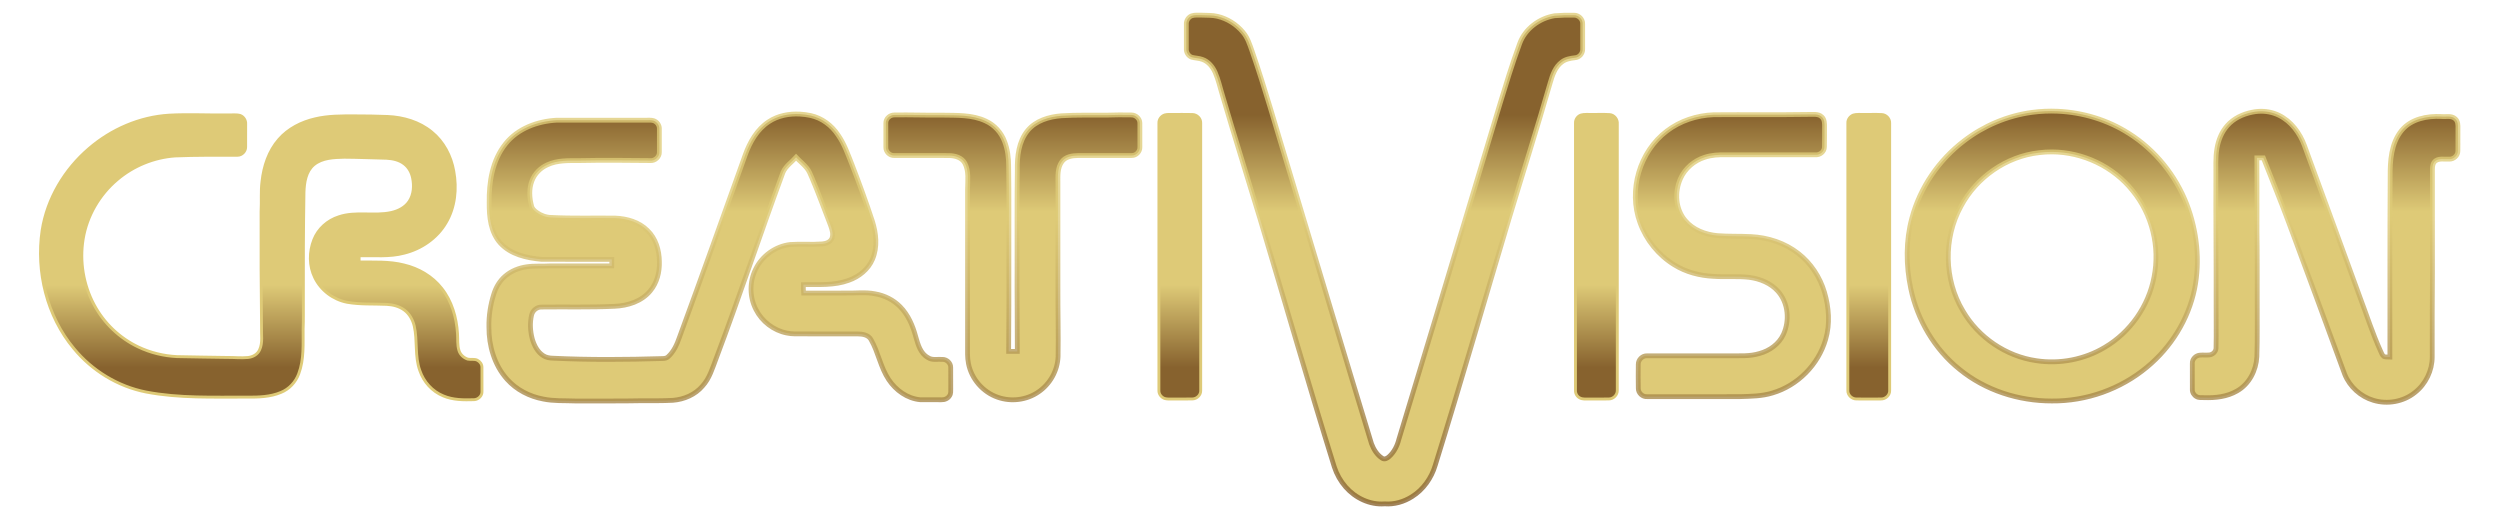 <?xml version="1.0" encoding="UTF-8" standalone="no"?>
<svg
   width="2600pt"
   height="540pt"
   viewBox="0 0 2600 540"
   version="1.1"
   id="svg23"
   sodipodi:docname="creativision2.svg"
   inkscape:version="1.1.2 (0a00cf5339, 2022-02-04)"
   xmlns:inkscape="http://www.inkscape.org/namespaces/inkscape"
   xmlns:sodipodi="http://sodipodi.sourceforge.net/DTD/sodipodi-0.dtd"
   xmlns:xlink="http://www.w3.org/1999/xlink"
   xmlns="http://www.w3.org/2000/svg"
   xmlns:svg="http://www.w3.org/2000/svg">
  <defs
     id="defs27">
    <linearGradient
       id="linearGradient110405"
       inkscape:swatch="solid">
      <stop
         style="stop-color:#e4d47f;stop-opacity:1;"
         offset="0"
         id="stop110403" />
    </linearGradient>
    <linearGradient
       inkscape:collect="always"
       id="linearGradient47203">
      <stop
         style="stop-color:#87622e;stop-opacity:1;"
         offset="0"
         id="stop47199" />
      <stop
         style="stop-color:#deca77;stop-opacity:1"
         offset="1"
         id="stop47201" />
    </linearGradient>
    <linearGradient
       id="linearGradient47151"
       inkscape:swatch="solid">
      <stop
         style="stop-color:#87622e;stop-opacity:1;"
         offset="0"
         id="stop47149" />
    </linearGradient>
    <linearGradient
       inkscape:collect="always"
       xlink:href="#linearGradient47203"
       id="linearGradient110449"
       x1="1919.818"
       y1="159.455"
       x2="1919.818"
       y2="293.48"
       gradientUnits="userSpaceOnUse" />
    <linearGradient
       inkscape:collect="always"
       xlink:href="#linearGradient47203"
       id="linearGradient110695"
       x1="1920.08"
       y1="698.68"
       x2="1920.08"
       y2="301.163"
       gradientUnits="userSpaceOnUse" />
    <linearGradient
       inkscape:collect="always"
       xlink:href="#linearGradient47203"
       id="linearGradient180882"
       x1="1101.189"
       y1="509.729"
       x2="1101.189"
       y2="395.272"
       gradientUnits="userSpaceOnUse" />
  </defs>
  <sodipodi:namedview
     id="namedview25"
     pagecolor="#ffffff"
     bordercolor="#666666"
     borderopacity="1.0"
     inkscape:pageshadow="2"
     inkscape:pageopacity="0.0"
     inkscape:pagecheckerboard="0"
     inkscape:document-units="pt"
     showgrid="false"
     inkscape:zoom="0.19714241"
     inkscape:cx="2165.9469"
     inkscape:cy="284.05861"
     inkscape:window-width="1920"
     inkscape:window-height="1011"
     inkscape:window-x="1920"
     inkscape:window-y="32"
     inkscape:window-maximized="1"
     inkscape:current-layer="#000000ff" />
  <g
     id="#000000ff">
    <g
       id="g37369"
       style="stroke-width:1;stroke-miterlimit:4;stroke-dasharray:none;fill-opacity:1;fill:url(#linearGradient180882);stroke:#deca77;stroke-opacity:1">
      <path
         id="path18"
         style="fill:url(#linearGradient180882);fill-opacity:1;stroke:#deca77;stroke-width:4;stroke-miterlimit:4;stroke-dasharray:none;stroke-opacity:1"
         d="m 2199.543,158.621 c -2.36,0.018 -4.702,0.178 -6.982,0.805 -4.76,1.427 -8.159,6.214 -7.906,11.174 0.013,123.587 0.027,247.173 0,370.773 -0.213,4.267 2.266,8.56 6.119,10.453 3.627,1.947 7.881,1.427 11.867,1.533 9.4,-0.147 18.827,0.161 28.24,-0.119 6.28,0.013 11.92,-5.52 11.76,-11.854 0.08,-123.133 -0.014,-246.267 0.039,-369.4 0.613,-6.28 -4.146,-12.56 -10.52,-13.094 -8.493,-0.56 -17.027,-0.053 -25.533,-0.227 -2.347,0.06 -4.724,-0.063 -7.084,-0.045 z m 377.371,0.008 c -2.347,0.035 -4.674,0.224 -6.928,0.891 -4.427,1.72 -7.921,6.2 -7.641,11.066 -0.027,123.56 -0.013,247.133 0,370.693 -0.4,6.507 5.668,12.161 12.068,11.975 11.24,0.16 22.506,0.12 33.76,0.014 6.44,0.253 12.545,-5.36 12.172,-11.934 -0.013,-123.547 -0.013,-247.094 0,-370.654 0.333,-6.027 -4.865,-11.56 -10.852,-11.84 -8.507,-0.44 -17.04,-0.027 -25.533,-0.174 -2.333,0.047 -4.7,-0.072 -7.047,-0.037 z m -956.002,0.021 c -1.908,0.043 -3.805,0.202 -5.658,0.695 -4.76,1.44 -8.467,6.162 -8.24,11.215 -0.027,123.6 -0.027,247.213 0,370.812 -0.253,5.067 3.44,9.828 8.226,11.281 3.28,0.893 6.719,0.652 10.105,0.705 9.36,-0.16 18.748,0.187 28.135,-0.146 6.147,-0.053 11.773,-5.493 11.506,-11.746 0.027,-123.64 0.027,-247.28 0,-370.92 0.28,-6.293 -5.399,-11.747 -11.586,-11.773 -8.92,-0.307 -17.84,0.014 -26.76,-0.119 -1.9,0.027 -3.82,-0.047 -5.729,-0.004 z m -1345.51,0.459 c -13.555,-0.157 -27.11,-0.183 -40.656,0.557 -40.933,2.44 -80.399,19.627 -111.346,46.307 -33.733,28.867 -58.041,69.361 -64.975,113.441 -8.453,57.387 6.481,118.827 43.895,163.693 25.227,30.773 61.079,52.785 100.186,60.479 46.187,8.92 93.442,6.84 140.215,7.08 15.733,0.147 32.053,-0.252 46.76,-6.479 11.507,-4.56 20.533,-14.335 24.746,-25.908 7.52,-19.853 5.932,-41.466 6.119,-62.279 0.573,-12.88 0.227,-25.773 0.32,-38.666 -0.08,-50.267 -0.013,-100.534 0.854,-150.787 0.44,-13.533 2.627,-28.841 13.613,-38.107 11.733,-9.653 27.801,-10.014 42.268,-10.4 19.507,0.107 39.013,0.974 58.533,1.414 8.707,0.453 17.826,2.388 24.799,7.961 6.053,4.693 9.922,11.787 11.375,19.24 2.28,10.907 1.612,23.093 -4.682,32.6 -5.533,8.44 -15.132,13.239 -24.732,15.412 -23.973,5.307 -49.252,-2.052 -72.812,5.961 -15.493,4.867 -28.8,16.627 -34.707,31.867 -6.587,16.64 -6.733,36.119 1.227,52.332 8.453,17.773 25.839,30.707 45.105,34.387 17.987,3.2 36.334,1.987 54.508,2.854 8.733,0.413 17.706,2.639 24.799,7.973 7.107,5.253 11.508,13.455 13.574,21.922 4.667,20.373 0.547,42.038 7.801,61.932 5.267,15.627 17.24,28.921 32.6,35.121 13.427,5.733 28.293,5.654 42.6,5.24 5.907,-0.213 11.372,-5.533 10.959,-11.6 -0.04,-11.107 0.041,-22.227 -0.039,-33.334 0.093,-4.2 -2.799,-7.986 -6.426,-9.826 -4.16,-2.04 -8.921,-0.561 -13.281,-1.494 -5.533,-1.88 -10.373,-6.146 -12.133,-11.812 -2.427,-7.6 -1.466,-15.707 -2.053,-23.533 -1.373,-22.413 -7.882,-45.148 -22.068,-62.895 -12.893,-16.52 -31.985,-27.561 -52.252,-32.334 -20.28,-5.16 -41.374,-3.932 -62.094,-4.105 v -8.654 c 20.813,-0.547 42.04,1.921 62.4,-3.586 23.76,-5.853 45.546,-20.786 57.986,-42.053 12.8,-21.373 15.306,-47.574 10.826,-71.734 -3.627,-20.907 -14.093,-40.973 -30.773,-54.373 -17.027,-14.013 -39.172,-20.467 -60.945,-21.414 -15.187,-0.533 -30.36,-0.947 -45.547,-0.84 -18.307,-0.04 -36.854,-0.173 -54.787,4.08 -19.067,4.347 -37.493,13.627 -50.439,28.561 -14.213,16.16 -21.148,37.454 -23.428,58.561 -1.747,13.747 -0.439,27.626 -1.266,41.439 -0.16,53.347 -0.001,106.706 0.639,160.039 -0.427,10.627 1.947,21.895 -2.746,31.908 -2.813,6.213 -9.386,9.786 -15.973,10.492 -9.733,0.96 -19.521,-0.253 -29.281,-0.08 -23.147,-0.56 -46.292,-0.48 -69.426,-1.16 -18.36,-0.92 -36.575,-5.358 -53.201,-13.238 -26.08,-12.307 -47.986,-33.16 -61.52,-58.627 -14.933,-27.667 -20.307,-60.4 -15.16,-91.4 5.24,-31.84 22.467,-61.388 47.107,-82.121 22.36,-19.053 50.853,-30.72 80.16,-32.84 28.893,-1.187 57.826,-0.919 86.76,-0.959 5.96,0.027 11.254,-5.335 11.254,-11.281 0.093,-10.693 -9.3e-4,-21.385 0.039,-32.078 0.373,-5.027 -2.813,-9.987 -7.506,-11.787 -5.547,-1.587 -11.414,-0.587 -17.107,-0.84 -13.553,0.22 -27.109,-0.068 -40.664,-0.225 z"
         transform="scale(0.75)" />
    </g>
    <path
       id="path20"
       style="stroke-width:6.667;fill:url(#linearGradient110449);fill-opacity:1;stroke:url(#linearGradient110695);stroke-opacity:0.79;stroke-miterlimit:4;stroke-dasharray:none"
       d="M 1659.441 20.941 C 1657.046 20.983 1654.673 21.208 1652.387 21.961 C 1647.933 23.801 1644.841 28.467 1645.027 33.307 C 1644.961 44.84 1644.974 56.387 1645.027 67.934 C 1644.827 72.787 1647.893 77.601 1652.439 79.334 C 1657.239 80.667 1662.36 80.573 1667.08 82.293 C 1675.493 85.12 1681.466 92.454 1684.986 100.32 C 1689.573 110.654 1691.84 121.814 1695.24 132.547 C 1711.854 189.334 1729.814 245.706 1746.881 302.359 C 1781.428 417.333 1814.493 532.76 1850.213 647.373 C 1853.506 657.6 1858.881 667.147 1865.961 675.24 C 1879.308 690.507 1899.56 700.333 1920.08 698.68 C 1933.453 699.746 1946.813 695.787 1958.066 688.627 C 1973.76 678.827 1985 662.734 1990.213 645.107 C 2025.52 531.587 2058.321 417.32 2092.494 303.467 C 2111.441 240.64 2131.427 178.119 2149.547 115.039 C 2152.613 104.306 2156.494 92.653 2165.934 85.812 C 2171.12 81.853 2177.68 80.826 2184 80.053 C 2190.013 79.693 2194.934 74.027 2194.654 68.027 C 2194.681 56.441 2194.681 44.841 2194.654 33.254 C 2194.988 26.761 2189.147 20.906 2182.693 21.066 C 2173.72 20.866 2164.721 21.066 2155.801 21.812 C 2134.561 25.266 2114.6 39.96 2107.24 60.52 C 2102.107 74.64 2097.174 88.84 2092.641 103.16 C 2076.041 155.76 2060.639 208.721 2044.586 261.494 C 2009.786 377.361 1975.053 493.253 1939.826 609 C 1937.573 618.027 1933.306 626.76 1926.346 633.08 C 1923.826 635.48 1919.868 637.733 1916.574 635.373 C 1909.428 630.826 1904.786 623.119 1901.84 615.346 C 1862.707 487.132 1824.387 358.667 1785.721 230.307 C 1769.401 177.027 1754.479 123.306 1736.133 70.68 C 1732.893 61.546 1729.946 51.987 1723.439 44.547 C 1714.426 33.694 1701.852 25.853 1688.119 22.613 C 1681.079 20.867 1673.787 21.44 1666.627 21.014 C 1664.254 21.04 1661.836 20.9 1659.441 20.941 z M 2852.971 154.236 C 2841.296 153.741 2829.58 154.25 2818 155.787 C 2783.64 160.374 2750.667 174.359 2723.24 195.506 C 2688.547 221.973 2662.494 259.867 2651.174 302.08 C 2642.427 333.96 2642.84 367.894 2649.561 400.107 C 2658.694 443.601 2682.44 484.212 2717.213 512.119 C 2752.973 541.332 2799.346 556.147 2845.293 556.027 C 2892.946 556.481 2940.56 539.6 2977.16 509.066 C 3010.387 481.666 3034.44 443.014 3043.146 400.721 C 3051.026 361.707 3046.586 320.56 3032.453 283.467 C 3017.013 243.307 2988.667 208.106 2952.24 185.119 C 2922.66 166.239 2887.996 155.722 2852.971 154.236 z M 3132.203 154.371 C 3129.012 154.547 3125.837 154.979 3122.721 155.666 C 3109.934 158.266 3097.453 164.133 3088.68 173.986 C 3080.826 182.72 3076.24 193.973 3074.24 205.453 C 3071.734 219.066 3072.933 232.947 3072.666 246.693 C 3072.399 303.587 3073.173 360.466 3073 417.359 C 3072.853 439.199 3073.413 461.013 3072.893 482.84 C 3072.666 487.613 3068.534 491.6 3063.881 492.16 C 3059.468 492.64 3055.027 492.053 3050.641 492.439 C 3044.881 492.746 3039.707 498.041 3040 503.881 C 3039.987 515.948 3039.974 528 3040.014 540.066 C 3039.854 544.146 3042.307 548.106 3045.92 549.986 C 3048.933 551.826 3052.614 551.213 3056.014 551.387 C 3071.76 551.973 3088.293 550.2 3102.119 542.066 C 3118.932 532.506 3128.56 513.546 3129.533 494.586 C 3130.413 468.386 3129.827 442.147 3130 415.934 C 3129.96 383.974 3130.173 352.013 3129.666 320.066 C 3129.586 286.346 3129.814 252.627 3129.561 218.92 C 3132.507 218.96 3135.492 218.96 3138.506 218.92 C 3150.559 249.547 3163.108 279.988 3174.494 310.881 C 3200.227 380.268 3226.08 449.613 3251.387 519.16 C 3258.387 536.32 3273.453 549.88 3291.227 555.146 C 3310.533 560.973 3332.626 557.12 3348.439 544.453 C 3363.64 532.733 3372.746 513.773 3372.68 494.6 C 3372.533 455.933 3372.747 417.267 3373 378.613 C 3373 330.64 3373.013 282.666 3372.986 234.68 C 3372.933 230.426 3373.68 225.506 3377.453 222.893 C 3382.907 219.173 3389.813 221.16 3395.973 220.693 C 3402.319 221.133 3408.373 215.746 3408.293 209.293 C 3408.44 199.066 3408.226 188.84 3408.359 178.613 C 3408.479 173.787 3408.601 168.12 3404.561 164.707 C 3399.32 159.854 3391.786 162.267 3385.426 161.561 C 3365.679 160.521 3343.493 164.814 3330.279 180.801 C 3315.626 198.734 3314.094 223.2 3314.334 245.387 C 3313.761 328.6 3314.08 411.826 3313.986 495.039 C 3311.213 494.866 3308.333 495.386 3305.746 494.426 C 3303.199 492.626 3302.321 489.466 3301.027 486.812 C 3290.081 462.639 3281.974 437.347 3272.627 412.547 C 3246.96 342.387 3221.466 272.16 3195.586 202.08 C 3189.146 184.547 3177.213 168.187 3160.119 159.854 C 3151.479 155.634 3141.775 153.844 3132.203 154.371 z M 1109.158 158.207 C 1094.106 157.408 1078.787 160.34 1066.107 168.68 C 1049.894 179.24 1039.866 196.841 1033.439 214.641 C 1003.173 299.107 973.066 383.627 942.119 467.84 C 938.732 477.613 934.321 487.52 926.561 494.613 C 924.507 496.68 921.547 497.147 918.773 497.174 C 868.053 498.694 817.268 499.12 766.574 496.68 C 762.001 496.573 757.28 495.773 753.4 493.213 C 745.294 488.106 740.733 479.052 738.133 470.119 C 735.266 459.372 734.587 447.828 737.094 436.961 C 738.534 430.534 744.32 425.613 751.014 425.76 C 784.68 425.333 818.399 426.346 852.053 424.732 C 870.399 424.012 889.786 417.946 901.746 403.279 C 911.106 392.066 914.826 377.094 914.359 362.707 C 914.226 347.027 909.374 330.627 897.801 319.561 C 886.174 307.841 869.333 303.08 853.227 302.4 C 823.52 302 793.787 303.041 764.094 301.494 C 756.88 301.361 749.879 298.626 744.053 294.453 C 740.933 292.146 737.787 289.307 737.014 285.334 C 734.12 274.107 733.388 261.879 737.574 250.893 C 741.281 240.853 749.36 232.8 759.08 228.48 C 773.093 221.907 788.947 222.786 804.014 222.68 C 836.467 221.986 868.933 222.36 901.387 222.68 C 908.133 223.426 914.667 217.599 914.32 210.746 C 914.36 200.026 914.347 189.306 914.32 178.586 C 914.494 173.613 911.013 168.84 906.307 167.32 C 902.96 166.32 899.413 166.707 895.973 166.641 C 854.639 166.694 813.306 166.639 771.973 166.666 C 745.413 168.039 717.854 178.133 700.934 199.506 C 682.64 222.333 677.8 252.799 678.32 281.279 C 678.16 300.613 680.24 321.908 693.707 336.961 C 708.027 352.801 730.214 357.719 750.641 359.586 C 783.201 359.786 815.772 359.628 848.346 359.654 C 848.319 362.654 848.32 365.654 848.32 368.654 C 819.747 368.708 791.173 368.613 762.6 368.693 C 751.906 369.4 741.16 368.333 730.533 369.92 C 719.56 371.453 708.814 375.719 700.414 383.039 C 692.881 389.492 687.693 398.333 684.76 407.746 C 680.106 422.439 677.639 437.894 677.973 453.334 C 677.773 479.374 685.534 506.387 703.24 526 C 716.174 540.507 734.32 549.774 753.307 553.32 C 767.8 556.334 782.652 555.414 797.346 556.014 C 828.439 555.84 859.561 556.348 890.641 555.654 C 904.814 555.654 919 555.88 933.16 555.094 C 948.613 553.867 963.972 547.294 974.119 535.32 C 983.959 524.64 987.921 510.387 993.027 497.16 C 1025.321 411.627 1053.986 324.761 1085.746 239.027 C 1089.466 230.294 1097.746 224.947 1103.906 218.094 C 1108.746 223.254 1114.44 227.614 1118.853 233.174 C 1121.974 237.027 1123.747 241.72 1125.693 246.227 C 1135.053 268 1142.961 290.36 1151.654 312.4 C 1153.721 318.2 1155.974 324.813 1153.467 330.84 C 1151.133 335.88 1145.279 337.826 1140.119 338.213 C 1125.359 339.4 1110.52 337.974 1095.773 339.027 C 1075.387 341.427 1056.719 354.761 1047.826 373.254 C 1039.133 390.587 1039.294 412.054 1048.268 429.254 C 1056.614 445.734 1072.707 458.146 1090.867 461.76 C 1098.267 463.466 1105.906 462.933 1113.439 463 C 1138.733 463.04 1164.039 462.919 1189.346 463.053 C 1196.132 463.093 1204.107 464.333 1207.773 470.826 C 1217.947 488.44 1220.973 509.401 1232.373 526.414 C 1242.2 541.187 1258.093 552.653 1276.08 554.293 C 1285.84 554.426 1295.599 554.292 1305.359 554.346 C 1309.773 554.572 1314.412 552.652 1316.732 548.732 C 1318.772 545.772 1318.306 542.027 1318.373 538.641 C 1318.24 528.841 1318.427 519.041 1318.307 509.254 C 1318.32 503.227 1312.533 498.066 1306.586 498.346 C 1299.973 497.826 1292.653 499.881 1286.773 495.867 C 1276.32 490.187 1272.987 477.813 1269.92 467.213 C 1265.867 451.88 1259.4 436.626 1248.094 425.199 C 1238.814 415.733 1226.4 409.666 1213.387 407.426 C 1200.16 404.786 1186.681 406.627 1173.334 406.334 C 1153.654 406.374 1133.987 406.253 1114.307 406.387 C 1113.933 402.493 1113.907 398.573 1114.014 394.666 C 1135.014 394.426 1156.774 396.159 1176.867 388.732 C 1191.12 383.706 1204.054 373.466 1209.961 359.279 C 1217.148 342.466 1215.066 323.293 1209.586 306.307 C 1200.879 279.933 1191.387 253.827 1181.32 227.947 C 1175.76 213.987 1170.801 199.573 1162.107 187.16 C 1153.334 173.867 1139.72 163.574 1124.014 160.188 C 1119.164 159.154 1114.176 158.473 1109.158 158.207 z M 2507.906 158.666 C 2464.04 159.386 2420.146 158.72 2376.279 159.094 C 2352.999 159.974 2329.814 167.546 2311.24 181.746 C 2273.494 210.213 2257.694 264.214 2274.027 308.561 C 2282.681 332.841 2299.893 353.986 2321.92 367.373 C 2338.16 377.426 2357.146 382.333 2376.119 383.213 C 2392.559 384.453 2409.093 382.679 2425.506 384.586 C 2440.399 386.493 2455.386 392.453 2465.506 403.906 C 2479.719 419.92 2481.799 444.494 2473.053 463.627 C 2466.879 477.094 2453.893 486.387 2439.826 490.188 C 2426.479 494.308 2412.413 493.201 2398.666 493.334 C 2360.399 493.361 2322.12 493.28 2283.867 493.373 C 2277.387 493.08 2271.652 498.853 2271.732 505.279 C 2271.626 516.359 2271.547 527.467 2271.773 538.547 C 2271.693 544.96 2277.626 550.547 2284.039 550.027 C 2327.106 549.974 2370.187 550.013 2413.254 550 C 2428.214 549.493 2443.466 549.426 2457.893 544.893 C 2492.893 534.586 2521.506 505.507 2531.586 470.494 C 2537.879 449.187 2536.173 426.212 2529.92 405.119 C 2523.667 384.186 2511.134 365.093 2493.881 351.613 C 2475.214 336.88 2451.6 329.239 2428.014 328.053 C 2412.454 327.239 2396.854 327.974 2381.334 326.707 C 2364.761 325.2 2347.826 318.812 2336.893 305.812 C 2323.279 289.946 2321.92 266.201 2330.293 247.561 C 2336.546 233.507 2349.213 222.732 2363.812 218.119 C 2373.293 214.946 2383.387 214.399 2393.32 214.666 C 2434.667 214.679 2476.013 214.653 2517.359 214.68 C 2523.533 215.186 2529.814 210.333 2529.867 203.906 C 2530.227 194.613 2529.852 185.307 2530.039 176.014 C 2530.079 171.134 2530.106 165.466 2526.133 161.973 C 2521.226 157.346 2513.986 158.933 2507.906 158.666 z M 1240.094 159.414 C 1234.027 159.307 1228.279 164.481 1228.346 170.654 C 1228.292 181.828 1228.306 192.987 1228.346 204.16 C 1228.079 210.32 1233.773 215.96 1239.92 215.68 C 1265.253 215.72 1290.6 215.572 1315.934 215.732 C 1324.227 215.799 1333.614 218.387 1337.867 226.174 C 1343.747 237.387 1341.773 250.494 1341.666 262.641 L 1341.666 478.746 C 1341.719 487.199 1341.201 495.747 1342.947 504.094 C 1346.987 525.427 1363.148 543.866 1383.654 550.906 C 1402.094 557.4 1423.56 554.788 1439.693 543.654 C 1455.907 532.788 1466.453 514.08 1467.199 494.547 C 1467.773 462.6 1466.84 430.654 1467 398.707 L 1467 253.359 C 1466.96 243.573 1466.372 232.733 1472.346 224.359 C 1477.332 217.266 1486.6 215.746 1494.68 215.68 C 1519.586 215.626 1544.494 215.721 1569.4 215.641 C 1575.52 215.827 1580.934 210.093 1580.654 204 C 1580.654 192.893 1580.734 181.761 1580.627 170.654 C 1580.64 164.628 1575.133 159.506 1569.213 159.426 C 1557.68 159.239 1546.133 159.188 1534.613 159.654 C 1513.693 159.801 1492.747 159.227 1471.867 160.533 C 1454.667 161.88 1436.401 167.213 1425.027 180.986 C 1412.481 196.226 1410.306 217.001 1410.666 236.027 C 1410.013 280.027 1410.467 324.039 1410.334 368.053 C 1410.067 407.813 1410.773 447.56 1410.666 487.32 C 1406.653 487.334 1402.653 487.334 1398.666 487.32 C 1399.093 443.534 1399.013 399.72 1399 355.92 C 1398.853 314.2 1399.333 272.466 1398.68 230.746 C 1398.706 219.079 1397.293 207.214 1393.053 196.268 C 1388.466 183.841 1379.013 173.334 1366.906 167.854 C 1348.133 158.947 1326.854 160.068 1306.627 159.654 C 1284.44 159.974 1262.28 158.987 1240.094 159.414 z M 2845.635 210.633 C 2888.259 210.916 2930.472 230.86 2957.119 264.32 C 2984.213 297.2 2995.227 342.36 2986.92 384.08 C 2979.4 424.293 2954 460.747 2918.76 481.547 C 2890.506 498.534 2856.306 505.107 2823.746 500.174 C 2781.679 494.12 2743.266 467.879 2721.906 431.199 C 2695.773 387.719 2694.813 330.572 2719.199 286.119 C 2740.559 245.892 2781.987 216.892 2827.387 211.732 C 2833.448 210.952 2839.546 210.592 2845.635 210.633 z "
       transform="scale(0.75)" />
  </g>
</svg>
